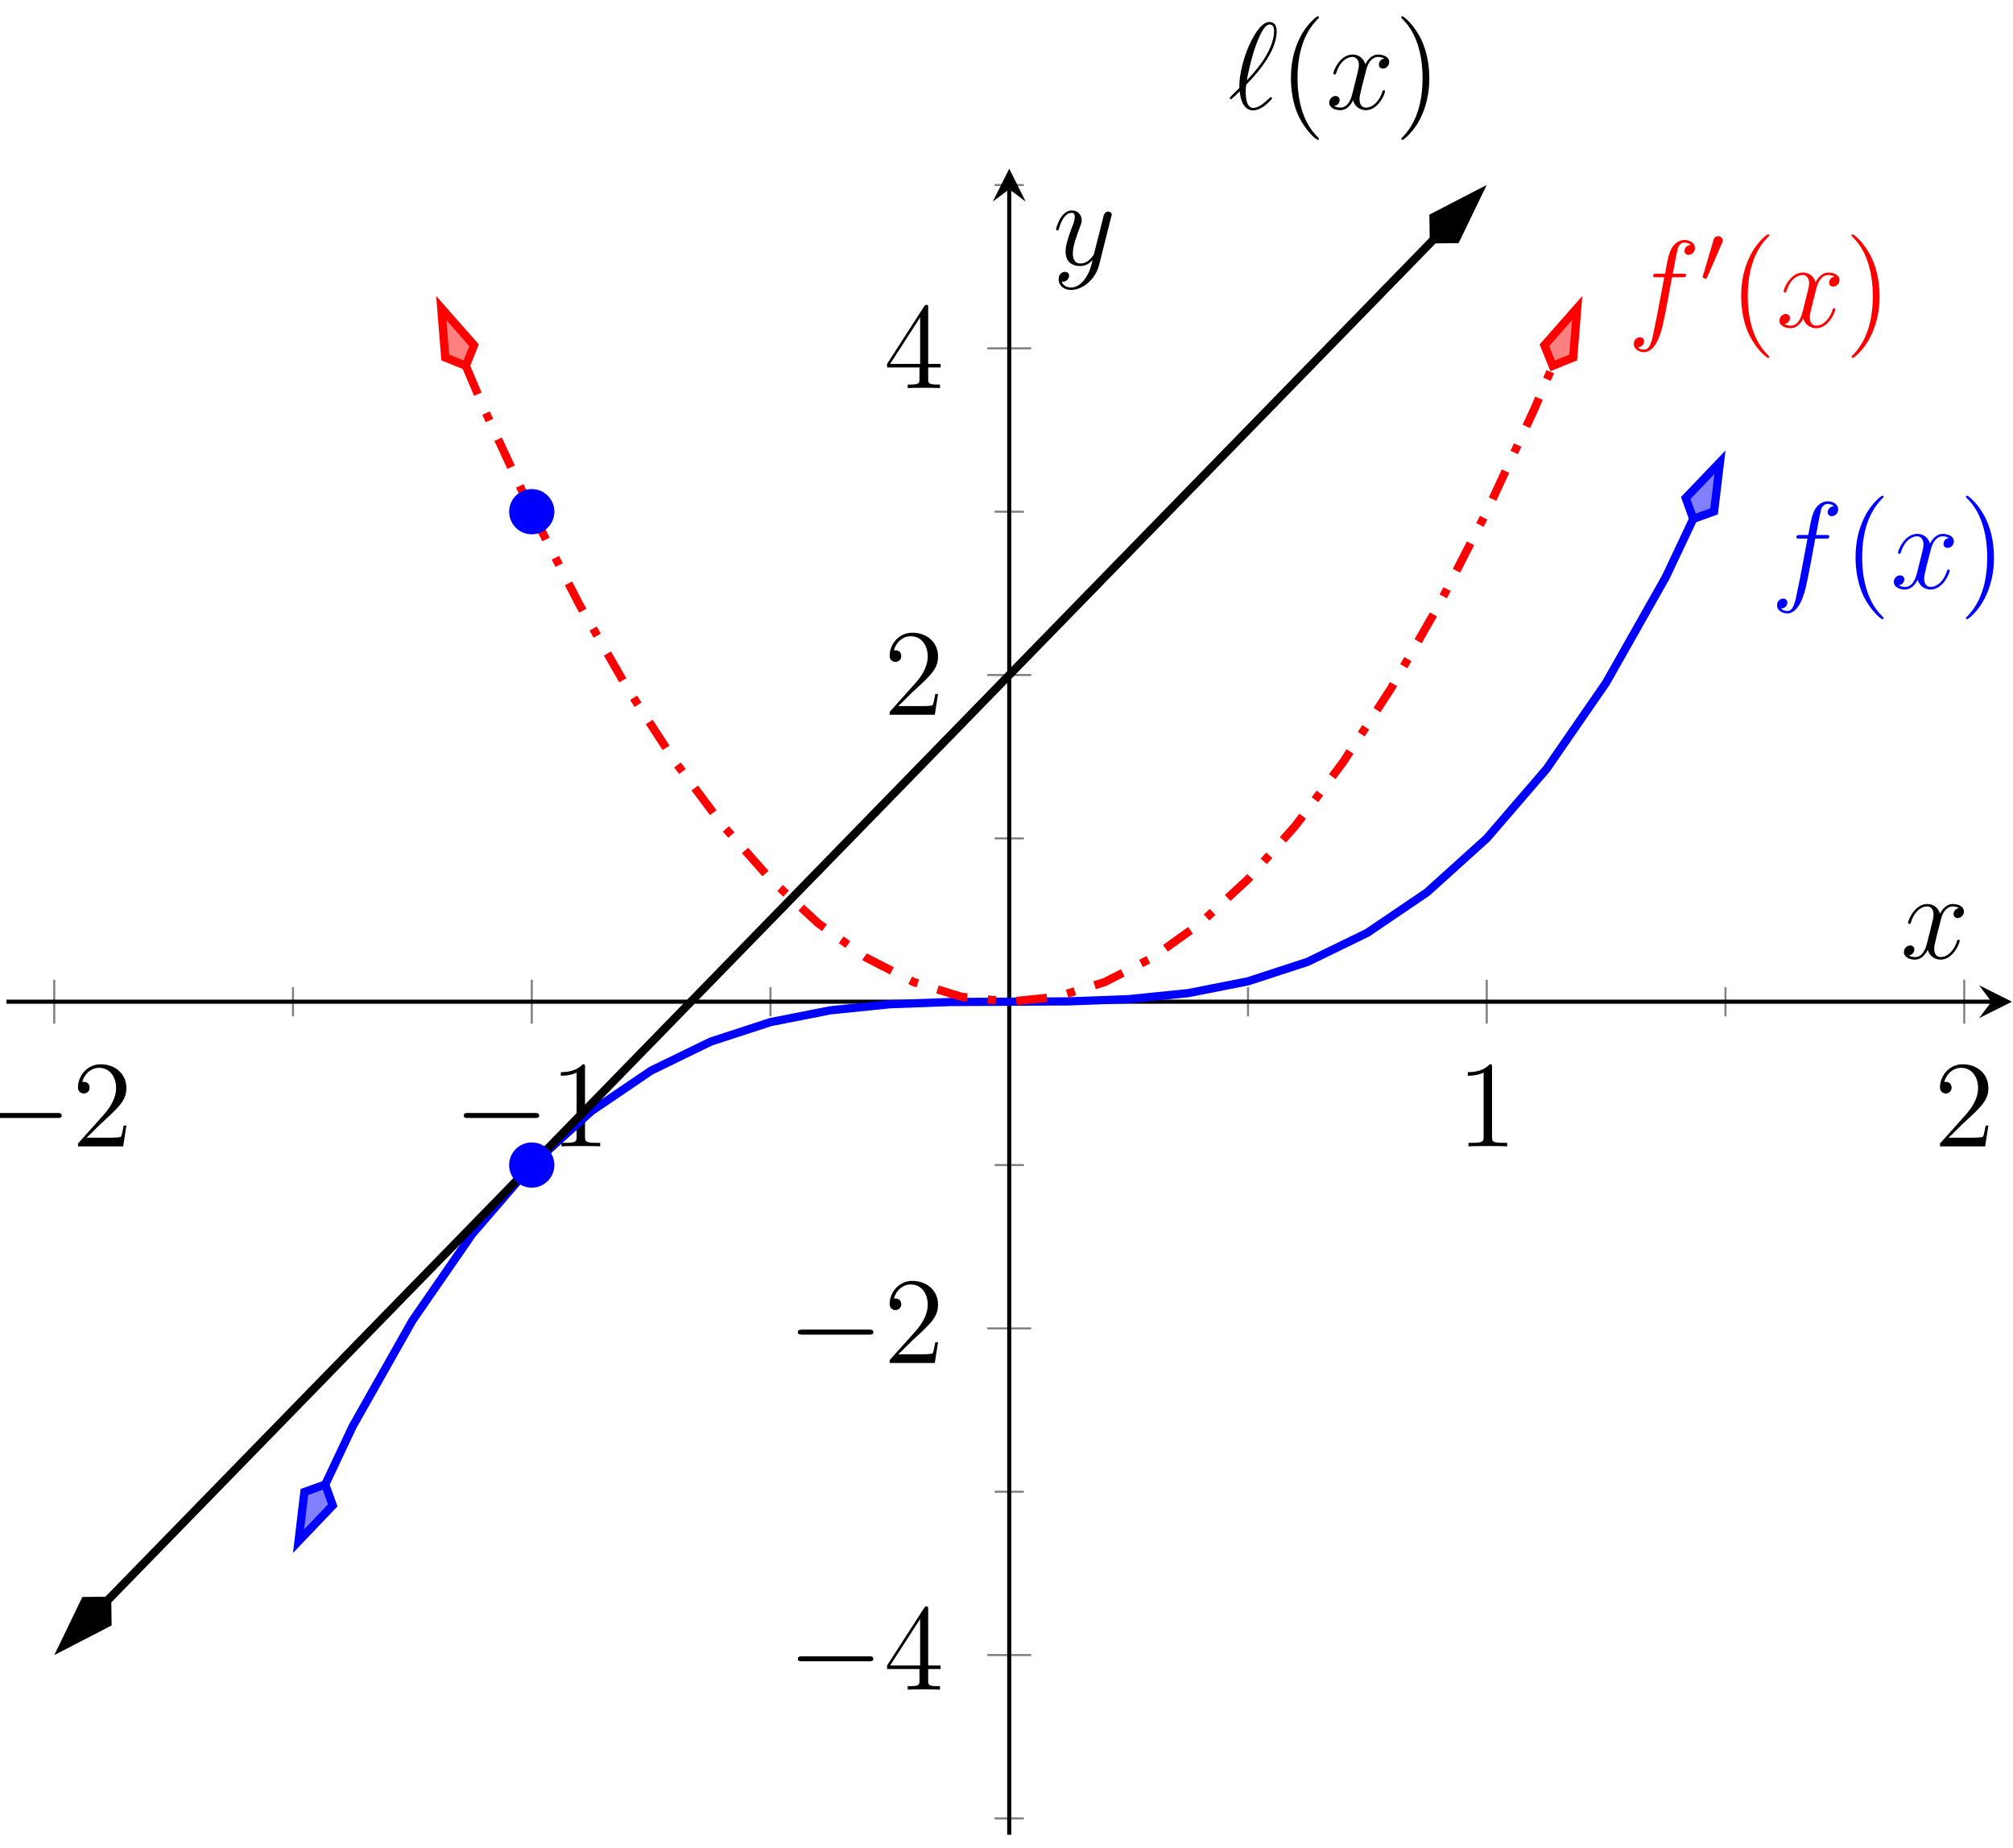 <?xml version="1.0" encoding="UTF-8"?>
<svg xmlns="http://www.w3.org/2000/svg" xmlns:xlink="http://www.w3.org/1999/xlink" width="195pt" height="179pt" viewBox="0 0 195 179" version="1.1">
<defs>
<g>
<symbol overflow="visible" id="glyph0-0">
<path style="stroke:none;" d=""/>
</symbol>
<symbol overflow="visible" id="glyph0-1">
<path style="stroke:none;" d="M 7.875 -2.75 C 8.078 -2.75 8.297 -2.75 8.297 -2.984 C 8.297 -3.234 8.078 -3.234 7.875 -3.234 L 1.406 -3.234 C 1.203 -3.234 0.984 -3.234 0.984 -2.984 C 0.984 -2.75 1.203 -2.75 1.406 -2.75 Z M 7.875 -2.75 "/>
</symbol>
<symbol overflow="visible" id="glyph1-0">
<path style="stroke:none;" d=""/>
</symbol>
<symbol overflow="visible" id="glyph1-1">
<path style="stroke:none;" d="M 5.266 -2.016 L 5 -2.016 C 4.953 -1.812 4.859 -1.141 4.75 -0.953 C 4.656 -0.844 3.984 -0.844 3.625 -0.844 L 1.406 -0.844 C 1.734 -1.125 2.469 -1.891 2.766 -2.172 C 4.594 -3.844 5.266 -4.469 5.266 -5.656 C 5.266 -7.031 4.172 -7.953 2.781 -7.953 C 1.406 -7.953 0.578 -6.766 0.578 -5.734 C 0.578 -5.125 1.109 -5.125 1.141 -5.125 C 1.406 -5.125 1.703 -5.312 1.703 -5.688 C 1.703 -6.031 1.484 -6.25 1.141 -6.25 C 1.047 -6.25 1.016 -6.25 0.984 -6.234 C 1.203 -7.047 1.859 -7.609 2.625 -7.609 C 3.641 -7.609 4.266 -6.75 4.266 -5.656 C 4.266 -4.641 3.688 -3.75 3 -2.984 L 0.578 -0.281 L 0.578 0 L 4.953 0 Z M 5.266 -2.016 "/>
</symbol>
<symbol overflow="visible" id="glyph1-2">
<path style="stroke:none;" d="M 3.438 -7.656 C 3.438 -7.938 3.438 -7.953 3.203 -7.953 C 2.922 -7.625 2.312 -7.188 1.094 -7.188 L 1.094 -6.844 C 1.359 -6.844 1.953 -6.844 2.625 -7.141 L 2.625 -0.922 C 2.625 -0.484 2.578 -0.344 1.531 -0.344 L 1.156 -0.344 L 1.156 0 C 1.484 -0.031 2.641 -0.031 3.031 -0.031 C 3.438 -0.031 4.578 -0.031 4.906 0 L 4.906 -0.344 L 4.531 -0.344 C 3.484 -0.344 3.438 -0.484 3.438 -0.922 Z M 3.438 -7.656 "/>
</symbol>
<symbol overflow="visible" id="glyph1-3">
<path style="stroke:none;" d="M 4.312 -7.781 C 4.312 -8.016 4.312 -8.062 4.141 -8.062 C 4.047 -8.062 4.016 -8.062 3.922 -7.922 L 0.328 -2.344 L 0.328 -2 L 3.469 -2 L 3.469 -0.906 C 3.469 -0.469 3.438 -0.344 2.562 -0.344 L 2.328 -0.344 L 2.328 0 C 2.609 -0.031 3.547 -0.031 3.891 -0.031 C 4.219 -0.031 5.172 -0.031 5.453 0 L 5.453 -0.344 L 5.219 -0.344 C 4.344 -0.344 4.312 -0.469 4.312 -0.906 L 4.312 -2 L 5.516 -2 L 5.516 -2.344 L 4.312 -2.344 Z M 3.531 -6.844 L 3.531 -2.344 L 0.625 -2.344 Z M 3.531 -6.844 "/>
</symbol>
<symbol overflow="visible" id="glyph1-4">
<path style="stroke:none;" d="M 3.891 2.906 C 3.891 2.875 3.891 2.844 3.688 2.641 C 2.484 1.438 1.812 -0.531 1.812 -2.969 C 1.812 -5.297 2.375 -7.297 3.766 -8.703 C 3.891 -8.812 3.891 -8.828 3.891 -8.875 C 3.891 -8.938 3.828 -8.969 3.781 -8.969 C 3.625 -8.969 2.641 -8.109 2.062 -6.938 C 1.453 -5.719 1.172 -4.453 1.172 -2.969 C 1.172 -1.906 1.344 -0.484 1.953 0.781 C 2.672 2.219 3.641 3 3.781 3 C 3.828 3 3.891 2.969 3.891 2.906 Z M 3.891 2.906 "/>
</symbol>
<symbol overflow="visible" id="glyph1-5">
<path style="stroke:none;" d="M 3.375 -2.969 C 3.375 -3.891 3.25 -5.359 2.578 -6.75 C 1.875 -8.188 0.891 -8.969 0.766 -8.969 C 0.719 -8.969 0.656 -8.938 0.656 -8.875 C 0.656 -8.828 0.656 -8.812 0.859 -8.609 C 2.062 -7.406 2.719 -5.422 2.719 -2.984 C 2.719 -0.672 2.156 1.328 0.781 2.734 C 0.656 2.844 0.656 2.875 0.656 2.906 C 0.656 2.969 0.719 3 0.766 3 C 0.922 3 1.906 2.141 2.484 0.969 C 3.094 -0.25 3.375 -1.547 3.375 -2.969 Z M 3.375 -2.969 "/>
</symbol>
<symbol overflow="visible" id="glyph2-0">
<path style="stroke:none;" d=""/>
</symbol>
<symbol overflow="visible" id="glyph2-1">
<path style="stroke:none;" d="M 5.328 -4.812 C 5.562 -4.812 5.672 -4.812 5.672 -5.031 C 5.672 -5.156 5.562 -5.156 5.359 -5.156 L 4.391 -5.156 C 4.609 -6.391 4.781 -7.234 4.875 -7.609 C 4.953 -7.906 5.203 -8.172 5.516 -8.172 C 5.766 -8.172 6.016 -8.062 6.125 -7.953 C 5.672 -7.906 5.516 -7.562 5.516 -7.359 C 5.516 -7.125 5.703 -6.984 5.922 -6.984 C 6.172 -6.984 6.531 -7.188 6.531 -7.641 C 6.531 -8.141 6.031 -8.422 5.5 -8.422 C 4.984 -8.422 4.484 -8.031 4.25 -7.562 C 4.031 -7.141 3.906 -6.719 3.641 -5.156 L 2.828 -5.156 C 2.609 -5.156 2.484 -5.156 2.484 -4.938 C 2.484 -4.812 2.562 -4.812 2.797 -4.812 L 3.562 -4.812 C 3.344 -3.688 2.859 -0.984 2.578 0.281 C 2.375 1.328 2.203 2.203 1.609 2.203 C 1.562 2.203 1.219 2.203 1 1.969 C 1.609 1.922 1.609 1.406 1.609 1.391 C 1.609 1.141 1.438 1 1.203 1 C 0.969 1 0.609 1.203 0.609 1.656 C 0.609 2.172 1.141 2.438 1.609 2.438 C 2.828 2.438 3.328 0.25 3.453 -0.344 C 3.672 -1.266 4.25 -4.453 4.312 -4.812 Z M 5.328 -4.812 "/>
</symbol>
<symbol overflow="visible" id="glyph2-2">
<path style="stroke:none;" d="M 5.672 -4.875 C 5.281 -4.812 5.141 -4.516 5.141 -4.297 C 5.141 -4 5.359 -3.906 5.531 -3.906 C 5.891 -3.906 6.141 -4.219 6.141 -4.547 C 6.141 -5.047 5.562 -5.266 5.062 -5.266 C 4.344 -5.266 3.938 -4.547 3.828 -4.328 C 3.547 -5.219 2.812 -5.266 2.594 -5.266 C 1.375 -5.266 0.734 -3.703 0.734 -3.438 C 0.734 -3.391 0.781 -3.328 0.859 -3.328 C 0.953 -3.328 0.984 -3.406 1 -3.453 C 1.406 -4.781 2.219 -5.031 2.562 -5.031 C 3.094 -5.031 3.203 -4.531 3.203 -4.25 C 3.203 -3.984 3.125 -3.703 2.984 -3.125 L 2.578 -1.5 C 2.406 -0.781 2.062 -0.125 1.422 -0.125 C 1.359 -0.125 1.062 -0.125 0.812 -0.281 C 1.25 -0.359 1.344 -0.719 1.344 -0.859 C 1.344 -1.094 1.156 -1.25 0.938 -1.25 C 0.641 -1.25 0.328 -0.984 0.328 -0.609 C 0.328 -0.109 0.891 0.125 1.406 0.125 C 1.984 0.125 2.391 -0.328 2.641 -0.828 C 2.828 -0.125 3.438 0.125 3.875 0.125 C 5.094 0.125 5.734 -1.453 5.734 -1.703 C 5.734 -1.766 5.688 -1.812 5.625 -1.812 C 5.516 -1.812 5.5 -1.75 5.469 -1.656 C 5.141 -0.609 4.453 -0.125 3.906 -0.125 C 3.484 -0.125 3.266 -0.438 3.266 -0.922 C 3.266 -1.188 3.312 -1.375 3.5 -2.156 L 3.922 -3.797 C 4.094 -4.5 4.5 -5.031 5.062 -5.031 C 5.078 -5.031 5.422 -5.031 5.672 -4.875 Z M 5.672 -4.875 "/>
</symbol>
<symbol overflow="visible" id="glyph2-3">
<path style="stroke:none;" d="M 1.094 -2.031 C 0.344 -1.297 0.156 -1.109 0.156 -1.062 C 0.156 -1.016 0.203 -0.938 0.281 -0.938 C 0.344 -0.938 1.031 -1.594 1.125 -1.703 C 1.188 -0.891 1.5 0.141 2.422 0.141 C 2.906 0.141 3.328 -0.156 3.531 -0.297 C 3.688 -0.422 4.25 -0.906 4.25 -1.016 C 4.25 -1.078 4.203 -1.141 4.141 -1.141 C 4.094 -1.141 3.906 -0.969 3.859 -0.922 C 3.438 -0.516 2.922 -0.094 2.438 -0.094 C 1.797 -0.094 1.703 -1.031 1.703 -1.672 C 1.703 -1.797 1.703 -2.297 1.797 -2.391 C 2.5 -3.125 4.703 -5.406 4.703 -7.516 C 4.703 -8 4.531 -8.422 4.016 -8.422 C 2.906 -8.422 1.938 -5.953 1.766 -5.5 C 1.719 -5.375 1.031 -3.531 1.094 -2.031 Z M 1.812 -2.766 C 1.828 -2.844 2.359 -5.969 3.375 -7.656 C 3.578 -7.969 3.781 -8.172 4.016 -8.172 C 4.422 -8.172 4.453 -7.797 4.453 -7.531 C 4.453 -7.109 4.328 -6.031 3.281 -4.531 C 2.969 -4.094 2.5 -3.484 1.812 -2.766 Z M 1.812 -2.766 "/>
</symbol>
<symbol overflow="visible" id="glyph2-4">
<path style="stroke:none;" d="M 3.141 1.344 C 2.828 1.797 2.359 2.203 1.766 2.203 C 1.625 2.203 1.047 2.172 0.875 1.625 C 0.906 1.641 0.969 1.641 0.984 1.641 C 1.344 1.641 1.594 1.328 1.594 1.047 C 1.594 0.781 1.359 0.688 1.188 0.688 C 0.984 0.688 0.578 0.828 0.578 1.406 C 0.578 2.016 1.094 2.438 1.766 2.438 C 2.969 2.438 4.172 1.344 4.5 0.016 L 5.672 -4.656 C 5.688 -4.703 5.719 -4.781 5.719 -4.859 C 5.719 -5.031 5.562 -5.156 5.391 -5.156 C 5.281 -5.156 5.031 -5.109 4.938 -4.75 L 4.047 -1.234 C 4 -1.016 4 -0.984 3.891 -0.859 C 3.656 -0.531 3.266 -0.125 2.688 -0.125 C 2.016 -0.125 1.953 -0.781 1.953 -1.094 C 1.953 -1.781 2.281 -2.703 2.609 -3.562 C 2.734 -3.906 2.812 -4.078 2.812 -4.312 C 2.812 -4.812 2.453 -5.266 1.859 -5.266 C 0.766 -5.266 0.328 -3.531 0.328 -3.438 C 0.328 -3.391 0.375 -3.328 0.453 -3.328 C 0.562 -3.328 0.578 -3.375 0.625 -3.547 C 0.906 -4.547 1.359 -5.031 1.828 -5.031 C 1.938 -5.031 2.141 -5.031 2.141 -4.641 C 2.141 -4.328 2.016 -3.984 1.828 -3.531 C 1.25 -1.953 1.25 -1.562 1.25 -1.281 C 1.25 -0.141 2.062 0.125 2.656 0.125 C 3 0.125 3.438 0.016 3.844 -0.438 L 3.859 -0.422 C 3.688 0.281 3.562 0.75 3.141 1.344 Z M 3.141 1.344 "/>
</symbol>
<symbol overflow="visible" id="glyph3-0">
<path style="stroke:none;" d=""/>
</symbol>
<symbol overflow="visible" id="glyph3-1">
<path style="stroke:none;" d="M 2.109 -3.781 C 2.156 -3.875 2.188 -3.938 2.188 -4.016 C 2.188 -4.281 1.938 -4.453 1.719 -4.453 C 1.406 -4.453 1.312 -4.172 1.281 -4.062 L 0.266 -0.625 C 0.234 -0.531 0.234 -0.516 0.234 -0.5 C 0.234 -0.438 0.281 -0.422 0.359 -0.391 C 0.516 -0.328 0.531 -0.328 0.547 -0.328 C 0.562 -0.328 0.609 -0.328 0.672 -0.469 Z M 2.109 -3.781 "/>
</symbol>
</g>
</defs>
<g id="surface1">
<path style="fill:none;stroke-width:0.199;stroke-linecap:butt;stroke-linejoin:miter;stroke:rgb(50%,50%,50%);stroke-opacity:1;stroke-miterlimit:10;" d="M 27.753 79.276 L 27.753 82.112 M 74.007 79.276 L 74.007 82.112 M 120.265 79.276 L 120.265 82.112 M 166.518 79.276 L 166.518 82.112 " transform="matrix(1,0,0,-1,0.63,177.725)"/>
<path style="fill:none;stroke-width:0.199;stroke-linecap:butt;stroke-linejoin:miter;stroke:rgb(50%,50%,50%);stroke-opacity:1;stroke-miterlimit:10;" d="M 4.624 78.569 L 4.624 82.819 M 50.882 78.569 L 50.882 82.819 M 143.39 78.569 L 143.39 82.819 M 189.647 78.569 L 189.647 82.819 " transform="matrix(1,0,0,-1,0.63,177.725)"/>
<path style="fill:none;stroke-width:0.199;stroke-linecap:butt;stroke-linejoin:miter;stroke:rgb(50%,50%,50%);stroke-opacity:1;stroke-miterlimit:10;" d="M 95.718 1.58 L 98.554 1.58 M 95.718 33.225 L 98.554 33.225 M 95.718 64.87 L 98.554 64.87 M 95.718 96.514 L 98.554 96.514 M 95.718 128.159 L 98.554 128.159 M 95.718 159.803 L 98.554 159.803 " transform="matrix(1,0,0,-1,0.63,177.725)"/>
<path style="fill:none;stroke-width:0.199;stroke-linecap:butt;stroke-linejoin:miter;stroke:rgb(50%,50%,50%);stroke-opacity:1;stroke-miterlimit:10;" d="M 95.011 17.405 L 99.261 17.405 M 95.011 49.049 L 99.261 49.049 M 95.011 112.338 L 99.261 112.338 M 95.011 143.983 L 99.261 143.983 " transform="matrix(1,0,0,-1,0.63,177.725)"/>
<path style="fill:none;stroke-width:0.399;stroke-linecap:butt;stroke-linejoin:miter;stroke:rgb(0%,0%,0%);stroke-opacity:1;stroke-miterlimit:10;" d="M -0.001 80.694 L 192.28 80.694 " transform="matrix(1,0,0,-1,0.63,177.725)"/>
<path style=" stroke:none;fill-rule:nonzero;fill:rgb(0%,0%,0%);fill-opacity:1;" d="M 194.902 97.031 L 191.715 95.438 L 192.91 97.031 L 191.715 98.625 "/>
<path style="fill:none;stroke-width:0.399;stroke-linecap:butt;stroke-linejoin:miter;stroke:rgb(0%,0%,0%);stroke-opacity:1;stroke-miterlimit:10;" d="M 97.136 -0.002 L 97.136 159.393 " transform="matrix(1,0,0,-1,0.63,177.725)"/>
<path style=" stroke:none;fill-rule:nonzero;fill:rgb(0%,0%,0%);fill-opacity:1;" d="M 97.766 16.34 L 96.172 19.527 L 97.766 18.332 L 99.359 19.527 "/>
<g style="fill:rgb(0%,0%,0%);fill-opacity:1;">
  <use xlink:href="#glyph0-1" x="-2.32" y="111.046"/>
</g>
<g style="fill:rgb(0%,0%,0%);fill-opacity:1;">
  <use xlink:href="#glyph1-1" x="6.978" y="111.046"/>
</g>
<g style="fill:rgb(0%,0%,0%);fill-opacity:1;">
  <use xlink:href="#glyph0-1" x="43.935" y="111.046"/>
</g>
<g style="fill:rgb(0%,0%,0%);fill-opacity:1;">
  <use xlink:href="#glyph1-2" x="53.233" y="111.046"/>
</g>
<g style="fill:rgb(0%,0%,0%);fill-opacity:1;">
  <use xlink:href="#glyph1-2" x="141.094" y="111.046"/>
</g>
<g style="fill:rgb(0%,0%,0%);fill-opacity:1;">
  <use xlink:href="#glyph1-1" x="187.349" y="111.046"/>
</g>
<g style="fill:rgb(0%,0%,0%);fill-opacity:1;">
  <use xlink:href="#glyph0-1" x="76.304" y="163.675"/>
</g>
<g style="fill:rgb(0%,0%,0%);fill-opacity:1;">
  <use xlink:href="#glyph1-3" x="85.602" y="163.675"/>
</g>
<g style="fill:rgb(0%,0%,0%);fill-opacity:1;">
  <use xlink:href="#glyph0-1" x="76.304" y="132.03"/>
</g>
<g style="fill:rgb(0%,0%,0%);fill-opacity:1;">
  <use xlink:href="#glyph1-1" x="85.602" y="132.03"/>
</g>
<g style="fill:rgb(0%,0%,0%);fill-opacity:1;">
  <use xlink:href="#glyph1-1" x="85.603" y="69.24"/>
</g>
<g style="fill:rgb(0%,0%,0%);fill-opacity:1;">
  <use xlink:href="#glyph1-3" x="85.603" y="37.595"/>
</g>
<path style="fill:none;stroke-width:0.797;stroke-linecap:butt;stroke-linejoin:miter;stroke:rgb(0%,0%,100%);stroke-opacity:1;stroke-miterlimit:10;" d="M 30.878 33.924 L 33.534 39.561 L 39.315 49.791 L 45.1 58.166 L 50.882 64.87 L 56.663 70.092 L 62.444 74.018 L 68.225 76.83 L 74.007 78.717 L 79.792 79.858 L 85.573 80.448 L 91.354 80.662 L 102.917 80.725 L 108.698 80.94 L 114.479 81.526 L 120.265 82.67 L 126.046 84.557 L 131.827 87.37 L 137.608 91.291 L 143.39 96.514 L 149.171 103.221 L 154.956 111.596 L 160.737 121.827 L 163.393 127.463 " transform="matrix(1,0,0,-1,0.63,177.725)"/>
<path style="fill-rule:nonzero;fill:rgb(50%,50%,100%);fill-opacity:1;stroke-width:0.797;stroke-linecap:butt;stroke-linejoin:miter;stroke:rgb(0%,0%,100%);stroke-opacity:1;stroke-miterlimit:10;" d="M 6.631 0.002 L 2.08 1.517 L 0.564 -0 L 2.081 -1.517 Z M 6.631 0.002 " transform="matrix(-0.427,0.905,0.905,0.427,31.748,143.291)"/>
<path style="fill-rule:nonzero;fill:rgb(50%,50%,100%);fill-opacity:1;stroke-width:0.797;stroke-linecap:butt;stroke-linejoin:miter;stroke:rgb(0%,0%,100%);stroke-opacity:1;stroke-miterlimit:10;" d="M 6.629 0.001 L 2.081 1.518 L 0.565 0 L 2.082 -1.516 Z M 6.629 0.001 " transform="matrix(0.427,-0.905,-0.905,-0.427,163.783,50.773)"/>
<g style="fill:rgb(0%,0%,100%);fill-opacity:1;">
  <use xlink:href="#glyph2-1" x="171.531" y="56.981"/>
</g>
<g style="fill:rgb(0%,0%,100%);fill-opacity:1;">
  <use xlink:href="#glyph1-4" x="178.577" y="56.981"/>
</g>
<g style="fill:rgb(0%,0%,100%);fill-opacity:1;">
  <use xlink:href="#glyph2-2" x="183.129" y="56.981"/>
</g>
<g style="fill:rgb(0%,0%,100%);fill-opacity:1;">
  <use xlink:href="#glyph1-5" x="189.782" y="56.981"/>
</g>
<path style="fill:none;stroke-width:0.797;stroke-linecap:butt;stroke-linejoin:miter;stroke:rgb(100%,0%,0%);stroke-opacity:1;stroke-dasharray:2.989,1.993,0.797,1.993;stroke-miterlimit:10;" d="M 44.491 142.291 L 46.257 138.127 L 50.882 128.159 L 55.507 119.143 L 60.132 111.073 L 64.757 103.952 L 69.382 97.78 L 74.007 92.561 L 78.632 88.287 L 83.261 84.967 L 87.886 82.592 L 92.511 81.166 L 97.136 80.694 L 101.761 81.166 L 106.386 82.592 L 111.011 84.967 L 115.64 88.287 L 120.265 92.561 L 124.89 97.78 L 129.515 103.952 L 134.14 111.073 L 138.765 119.143 L 143.39 128.159 L 148.015 138.127 L 149.78 142.291 " transform="matrix(1,0,0,-1,0.63,177.725)"/>
<path style="fill-rule:nonzero;fill:rgb(100%,50%,50%);fill-opacity:1;stroke-width:0.797;stroke-linecap:butt;stroke-linejoin:miter;stroke:rgb(100%,0%,0%);stroke-opacity:1;stroke-miterlimit:10;" d="M 6.633 0.001 L 2.08 1.515 L 0.565 0 L 2.08 -1.514 Z M 6.633 0.001 " transform="matrix(-0.391,-0.922,-0.922,0.391,45.342,35.955)"/>
<path style="fill-rule:nonzero;fill:rgb(100%,50%,50%);fill-opacity:1;stroke-width:0.797;stroke-linecap:butt;stroke-linejoin:miter;stroke:rgb(100%,0%,0%);stroke-opacity:1;stroke-miterlimit:10;" d="M 6.633 -0.001 L 2.08 1.514 L 0.565 -0 L 2.08 -1.515 Z M 6.633 -0.001 " transform="matrix(0.391,-0.922,-0.922,-0.391,150.189,35.955)"/>
<g style="fill:rgb(100%,0%,0%);fill-opacity:1;">
  <use xlink:href="#glyph2-1" x="157.655" y="31.669"/>
</g>
<g style="fill:rgb(100%,0%,0%);fill-opacity:1;">
  <use xlink:href="#glyph3-1" x="164.701" y="27.331"/>
</g>
<g style="fill:rgb(100%,0%,0%);fill-opacity:1;">
  <use xlink:href="#glyph1-4" x="167.496" y="31.669"/>
</g>
<g style="fill:rgb(100%,0%,0%);fill-opacity:1;">
  <use xlink:href="#glyph2-2" x="172.049" y="31.669"/>
</g>
<g style="fill:rgb(100%,0%,0%);fill-opacity:1;">
  <use xlink:href="#glyph1-5" x="178.701" y="31.669"/>
</g>
<path style="fill:none;stroke-width:0.797;stroke-linecap:butt;stroke-linejoin:miter;stroke:rgb(0%,0%,0%);stroke-opacity:1;stroke-miterlimit:10;" d="M 9.749 22.663 L 10.409 23.338 L 39.315 53.006 L 45.1 58.936 L 74.007 88.604 L 79.792 94.537 L 114.479 130.139 L 120.265 136.073 L 126.046 142.006 L 131.827 147.936 L 137.608 153.87 L 138.265 154.545 " transform="matrix(1,0,0,-1,0.63,177.725)"/>
<path style="fill-rule:nonzero;fill:rgb(0%,0%,0%);fill-opacity:1;stroke-width:0.797;stroke-linecap:butt;stroke-linejoin:miter;stroke:rgb(0%,0%,0%);stroke-opacity:1;stroke-miterlimit:10;" d="M 6.632 0.001 L 2.079 1.518 L 0.566 -0 L 2.081 -1.517 Z M 6.632 0.001 " transform="matrix(-0.699,0.718,0.718,0.699,10.775,154.657)"/>
<path style="fill-rule:nonzero;fill:rgb(0%,0%,0%);fill-opacity:1;stroke-width:0.797;stroke-linecap:butt;stroke-linejoin:miter;stroke:rgb(0%,0%,0%);stroke-opacity:1;stroke-miterlimit:10;" d="M 6.632 -0 L 2.079 1.516 L 0.563 0.001 L 2.081 -1.518 Z M 6.632 -0 " transform="matrix(0.699,-0.718,-0.718,-0.699,138.501,23.584)"/>
<g style="fill:rgb(0%,0%,0%);fill-opacity:1;">
  <use xlink:href="#glyph2-3" x="118.968" y="10.549"/>
</g>
<g style="fill:rgb(0%,0%,0%);fill-opacity:1;">
  <use xlink:href="#glyph1-4" x="123.88" y="10.549"/>
</g>
<g style="fill:rgb(0%,0%,0%);fill-opacity:1;">
  <use xlink:href="#glyph2-2" x="128.432" y="10.549"/>
</g>
<g style="fill:rgb(0%,0%,0%);fill-opacity:1;">
  <use xlink:href="#glyph1-5" x="135.084" y="10.549"/>
</g>
<path style="fill-rule:nonzero;fill:rgb(0%,0%,100%);fill-opacity:1;stroke-width:0.399;stroke-linecap:butt;stroke-linejoin:miter;stroke:rgb(0%,0%,100%);stroke-opacity:1;stroke-miterlimit:10;" d="M 52.874 64.87 C 52.874 65.971 51.979 66.862 50.882 66.862 C 49.78 66.862 48.89 65.971 48.89 64.87 C 48.89 63.772 49.78 62.877 50.882 62.877 C 51.979 62.877 52.874 63.772 52.874 64.87 Z M 52.874 64.87 " transform="matrix(1,0,0,-1,0.63,177.725)"/>
<path style="fill-rule:nonzero;fill:rgb(0%,0%,100%);fill-opacity:1;stroke-width:0.399;stroke-linecap:butt;stroke-linejoin:miter;stroke:rgb(0%,0%,100%);stroke-opacity:1;stroke-miterlimit:10;" d="M 52.874 128.159 C 52.874 129.26 51.979 130.151 50.882 130.151 C 49.78 130.151 48.89 129.26 48.89 128.159 C 48.89 127.061 49.78 126.166 50.882 126.166 C 51.979 126.166 52.874 127.061 52.874 128.159 Z M 52.874 128.159 " transform="matrix(1,0,0,-1,0.63,177.725)"/>
<g style="fill:rgb(0%,0%,0%);fill-opacity:1;">
  <use xlink:href="#glyph2-2" x="184.103" y="92.833"/>
</g>
<g style="fill:rgb(0%,0%,0%);fill-opacity:1;">
  <use xlink:href="#glyph2-4" x="101.973" y="25.647"/>
</g>
</g>
</svg>
